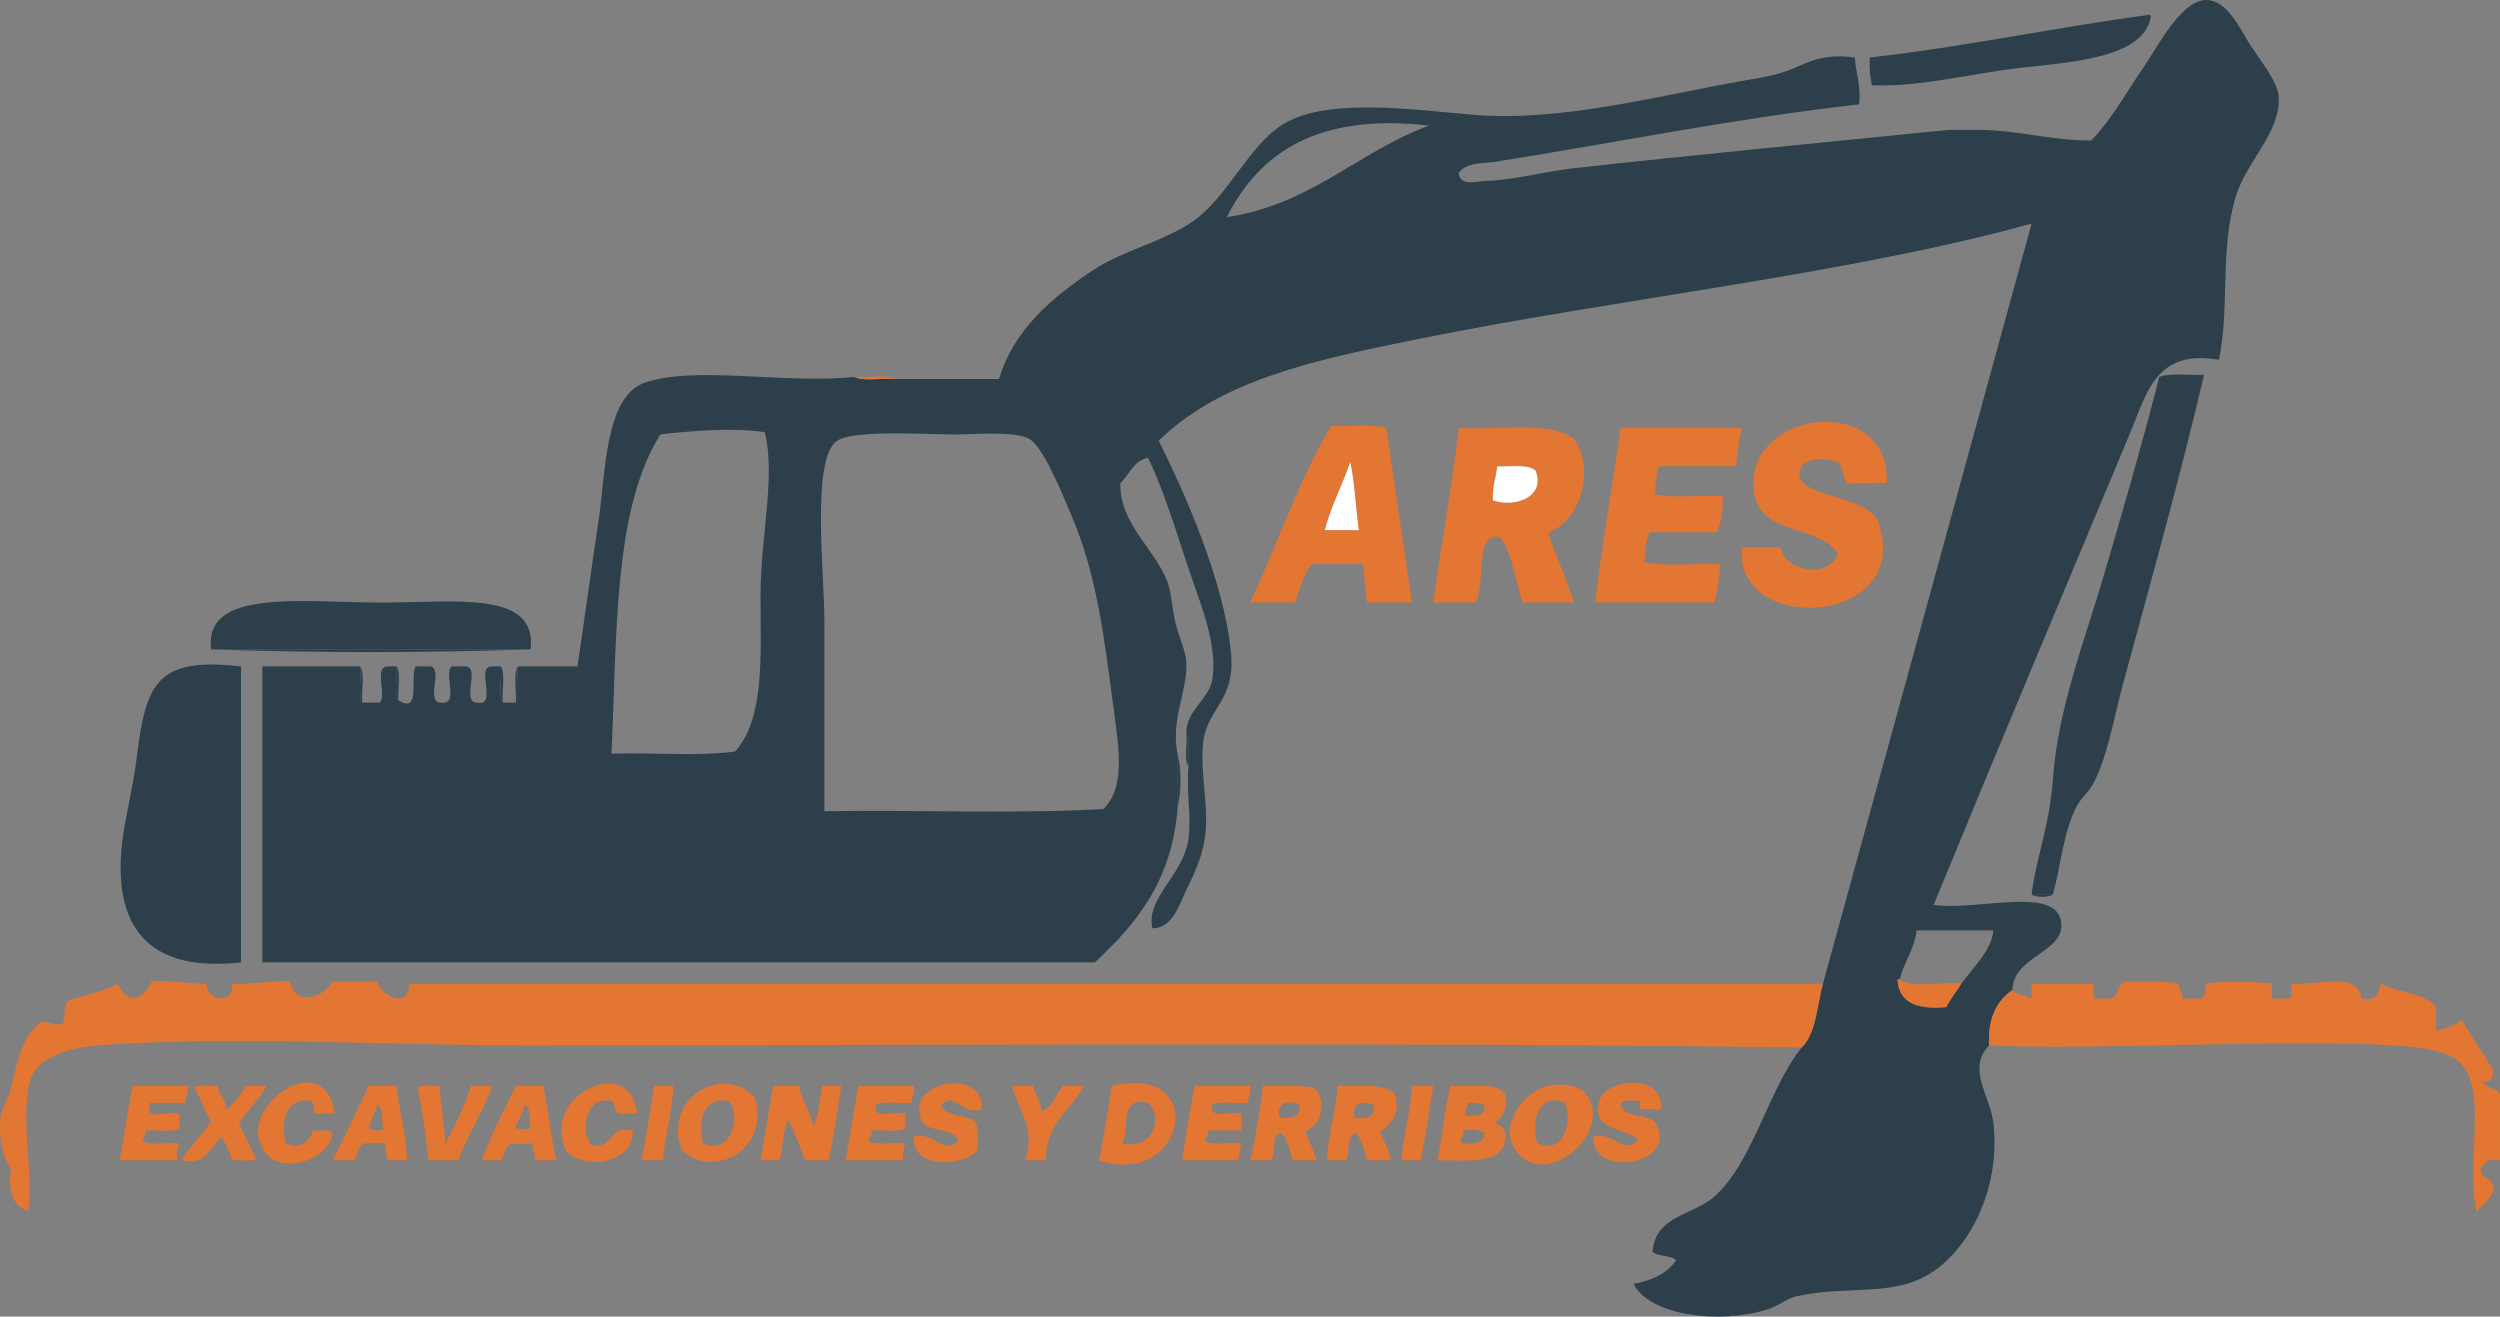 <?xml version="1.0" encoding="utf-8"?>
<!-- Generator: Adobe Illustrator 14.0.0, SVG Export Plug-In . SVG Version: 6.00 Build 43363)  -->
<!DOCTYPE svg PUBLIC "-//W3C//DTD SVG 1.1//EN" "http://www.w3.org/Graphics/SVG/1.1/DTD/svg11.dtd">
<svg version="1.1" id="Capa_1" xmlns="http://www.w3.org/2000/svg" xmlns:xlink="http://www.w3.org/1999/xlink" x="0px" y="0px"
	 width="279.324px" height="147.105px" viewBox="0 0 279.324 147.105" enable-background="new 0 0 279.324 147.105"
	 xml:space="preserve">
<rect x="0" y="0" width="279.324" height="147.105" fill="#808080" stroke="none"/>
<g>
	<path fill-rule="evenodd" clip-rule="evenodd" fill="#2D3F4B" d="M221.518,14.511c4.32,0.119,7.696,1.184,12.132,1.189
		c2.311-2.382,3.755-5.146,5.947-8.326C241.002,5.336,243.689,0,246.496,0c2.291,0,3.694,3.041,4.758,4.758
		c1.08,1.745,3.168,4.208,3.33,5.948c0.368,3.937-3.548,7.24-4.757,11.18c-1.85,6.021-0.669,12.321-1.903,18.317
		c-7.052-1.217-8.023,3.617-9.991,8.326c-7.183,17.182-15.127,36.08-21.886,52.572c4.786,0.756,14.362-2.418,14.273,2.379
		c-0.055,2.956-5.406,3.477-5.472,7.137c-1.739,1.194-2.754,3.113-2.616,6.185c-2.499,2.591,0.117,5.667,0.476,8.563
		c0.733,5.938-1.474,12.278-5.709,15.938c-4.63,4-10.191,2.104-16.414,3.568c-0.95,0.224-1.938,1.062-3.093,1.428
		c-5.368,1.694-13.168,0.707-14.986-2.855c2.095-0.363,3.738-1.178,4.758-2.616c-0.558-0.633-1.989-0.39-2.617-0.952
		c0.279-4.097,4.534-4.067,6.899-6.185c4.365-3.912,6.008-11.968,9.752-16.652c1.619-1.553,1.701-4.643,2.38-7.136
		c7.795-28.284,15.547-56.61,23.313-84.924c-20.145,5.595-45.794,8.324-68.272,12.846c-11.747,2.362-22.298,4.592-29.26,11.418
		c2.825,5.65,7.33,15.64,8.088,23.789c0.484,5.204-2.627,6.13-3.093,9.752c-0.422,3.283,0.552,6.864,0.238,10.229
		c-0.231,2.487-1.228,4.572-2.141,6.424c-0.789,1.6-1.518,4.305-3.806,4.282c-0.712-3.491,3.442-5.818,4.044-9.992
		c0.358-2.482-0.257-4.822,0-8.088c-0.154-1.114,0.311-2.848-0.238-3.568c-0.131-2.573,2.458-3.944,2.855-5.946
		c0.81-4.088-1.548-9.281-2.855-13.321c-1.448-4.481-2.782-8.6-4.281-11.656c-1.657,0.326-2.078,1.887-3.093,2.854
		c-0.081,4.541,3.786,7.233,5.233,10.943c0.459,1.177,0.554,3.102,0.952,4.757c0.345,1.438,1.126,3.056,1.189,4.281
		c0.17,3.271-1.833,6.355-0.951,10.468c0,1.823,0,3.647,0,5.471c-0.545,8.415-4.628,13.292-9.277,17.604c-0.238,0-0.476,0-0.714,0
		c-0.951,0-1.903,0-2.854,0c-29.814,0-59.629,0-89.444,0c0-11.022,0-22.044,0-33.065c3.647,0,7.295,0,10.942,0
		c0.155,1.272-0.312,3.167,0.238,4.044c0.634,0,1.269,0,1.903,0c0.919-0.747-0.718-4.05,0.952-4.044c0.317,0,0.634,0,0.952,0
		c0.154,1.192-0.312,3.007,0.238,3.806c2.545,1.589,1.233-2.729,1.903-3.806c0.555,0,1.11,0,1.666,0
		c1.445,0.299-0.624,4.112,1.189,4.044c2.062,0.316,0.225-3.265,1.19-4.044c0.555,0,1.11,0,1.665,0
		c1.445,0.299-0.624,4.112,1.189,4.044c2.34,0.437-0.324-4.13,1.666-4.044c0.317,0,0.634,0,0.952,0
		c0.155,1.272-0.313,3.167,0.238,4.044c0.476,0,0.951,0,1.427,0c0.55-0.877,0.083-2.771,0.238-4.044c2.22,0,4.44,0,6.661,0
		c0.793-5.311,1.495-10.549,2.379-16.414c0.74-4.907,0.675-13.623,4.996-15.225c5.555-2.057,15.89,0.132,23.551-0.714
		c1.113,0.552,3.248,0.083,4.757,0.238c3.806,0,7.612,0,11.418,0c1.663-5.567,6.029-9.192,10.467-12.131
		c3.476-2.302,7.701-3.105,11.18-5.472c3.869-2.63,6.306-8.639,10.229-10.942c5.044-2.962,14.692-1.496,21.409-0.952
		c9.481,0.768,20.878-2.246,29.735-3.806c1.554-0.274,3.087-0.498,4.521-0.952c2.501-0.792,3.938-2.225,8.088-1.665
		c0.092,1.811,0.698,3.107,0.475,5.233c-13.835,1.563-27.161,4.276-40.678,6.423c-1.297,0.205-3.083,0.005-4.044,1.189
		c-0.011,1.65,2.222,0.963,2.854,0.952c3.135-0.059,6.661-1.06,9.992-1.427c13.534-1.498,27.973-2.879,41.867-4.282
		C218.981,14.511,220.25,14.511,221.518,14.511z M137.069,24.264c9.504-1.438,14.599-7.286,22.599-10.229
		C147.298,12.607,140.742,16.994,137.069,24.264z M73.793,48.528c-5.308,8.411-4.842,22.594-5.472,35.682
		c4.524-0.154,9.668,0.312,13.797-0.237c3.351-3.651,2.854-10.78,2.854-17.366c0-6.634,1.716-13.421,0.476-18.317
		C81.84,47.735,77.252,48.152,73.793,48.528z M124.462,79.453c-1.106-8.322-1.899-15.219-4.758-21.885
		c-1.02-2.376-3.122-7.688-4.758-8.563c-1.341-0.718-4.954-0.573-7.375-0.476c-2.862,0.115-11.964-0.635-14.035,0.714
		c-2.931,1.909-1.427,14.97-1.427,19.981c0,7.722,0,14.359,0,21.41c10.311-0.156,21.248,0.313,31.163-0.238
		C125.774,87.985,124.998,83.485,124.462,79.453z M219.139,109.902c1.281-1.748,3.452-3.82,3.568-5.947c-2.855,0-5.709,0-8.563,0
		c-0.273,2.185-1.408,3.509-1.903,5.472c-0.079,0-0.158,0-0.238,0c0.153,2.701,2.325,3.384,5.472,3.092
		C217.934,111.551,218.6,110.79,219.139,109.902z"/>
	<path fill-rule="evenodd" clip-rule="evenodd" fill="#2D3F4B" d="M209.148,9.516c-0.2-0.91-0.312-1.91-0.238-3.092
		c10.763-1.211,20.603-3.345,31.163-4.758c0.202-0.044,0.225,0.092,0.238,0.238c-0.91,5.146-10.947,5.077-16.652,5.947
		C218.427,8.648,213.384,9.753,209.148,9.516z"/>
	<path fill-rule="evenodd" clip-rule="evenodd" fill="#2D3F4B" d="M226.99,99.911c0.544-4.281,2.012-7.646,2.379-12.846
		c0.552-7.823,3.552-15.519,5.708-22.836c2.19-7.432,4.302-14.749,6.186-22.124c1.287-0.457,3.34-0.149,4.996-0.237
		c-2.661,11.384-5.912,22.996-9.04,34.493c-1.032,3.795-1.74,8.168-3.33,11.18c-0.497,0.941-1.415,1.649-1.903,2.617
		c-1.494,2.957-1.707,6.521-2.616,9.753C228.576,99.911,227.783,99.911,226.99,99.911z"/>
	<path fill-rule="evenodd" clip-rule="evenodd" fill="#E27632" d="M95.44,42.105c1.509,0.157,3.644-0.313,4.757,0.238
		C98.688,42.188,96.554,42.657,95.44,42.105z"/>
	<path fill-rule="evenodd" clip-rule="evenodd" fill="#E27632" d="M210.814,54c-0.787-0.148-3.012,0.101-4.521,0
		c-0.354-0.758-0.368-1.852-0.951-2.379c-1.714-0.5-4.061-0.562-4.282,1.19c-0.379,2.994,8.846,2.305,9.04,6.422
		c2.853,10.72-16.435,11.668-15.463,1.904c1.427,0,2.854,0,4.282,0c0.515,2.67,5.395,3.654,6.423,0.713
		c-1.953-3.159-8.35-2.006-9.278-6.423C194.078,45.976,211.228,43.413,210.814,54z"/>
	<path fill-rule="evenodd" clip-rule="evenodd" fill="#E27632" d="M154.911,47.815c0.932,6.523,1.874,13.033,2.855,19.506
		c-1.666,0-3.331,0-4.996,0c-0.34-1.247-0.249-2.923-0.476-4.282c-1.902,0-3.807,0-5.71,0c-0.98,1.08-1.308,2.815-1.902,4.282
		c-1.666,0-3.33,0-4.996,0c3.041-6.555,5.466-13.722,9.04-19.745C150.757,47.686,153.256,47.327,154.911,47.815z M148.012,59.233
		c1.269,0,2.537,0,3.807,0c-0.354-2.501-0.44-5.268-0.952-7.612C149.973,54.216,148.745,56.477,148.012,59.233z"/>
	<path fill-rule="evenodd" clip-rule="evenodd" fill="#E27632" d="M162.999,47.815c4.42,0.258,10.145-0.788,12.847,1.189
		c2.528,3.496,0.592,9.391-2.855,10.467c0.794,2.773,2.079,5.057,2.855,7.85c-1.904,0-3.807,0-5.71,0
		c-0.765-2.031-1.59-7.642-3.093-7.375c-2.193,0.39-1.064,4.875-2.141,7.375c-1.586,0-3.172,0-4.758,0
		C161.03,60.753,162.197,54.467,162.999,47.815z M167.281,52.097c-0.127,1.3-0.569,2.286-0.476,3.806
		c2.552,0.887,5.944-0.466,4.758-3.33C170.738,51.812,168.784,52.178,167.281,52.097z"/>
	<path fill-rule="evenodd" clip-rule="evenodd" fill="#E27632" d="M194.637,47.815c-0.415,1.25-0.402,2.927-0.714,4.282
		c-2.854,0-5.709,0-8.563,0c-0.308,0.882-0.389,1.99-0.477,3.092c2.063,0.553,5.153,0.081,7.612,0.238
		c0.016,1.601-0.138,3.033-0.713,4.044c-2.458,0-4.916,0-7.375,0c-0.631,0.716-0.477,2.219-0.713,3.33
		c2.38,0.554,5.787,0.08,8.563,0.238c-0.218,1.447-0.357,2.973-0.713,4.282c-4.441,0-8.881,0-13.322,0
		c0.803-6.652,1.922-12.986,2.854-19.506C185.597,47.815,190.118,47.815,194.637,47.815z"/>
	<path fill-rule="evenodd" clip-rule="evenodd" fill="#FFFFFF" d="M150.867,51.621c0.512,2.344,0.598,5.111,0.952,7.612
		c-1.27,0-2.538,0-3.807,0C148.745,56.477,149.973,54.216,150.867,51.621z"/>
	<path fill-rule="evenodd" clip-rule="evenodd" fill="#FFFFFF" d="M171.563,52.573c1.187,2.864-2.206,4.217-4.758,3.33
		c-0.094-1.521,0.349-2.506,0.476-3.806C168.784,52.178,170.738,51.812,171.563,52.573z"/>
	<path fill-rule="evenodd" clip-rule="evenodd" fill="#2D3F4B" d="M23.6,72.555c-0.922-6.867,10.346-5.233,19.031-5.233
		c8.311,0,17.428-1.391,16.651,5.233C47.388,72.555,35.493,72.555,23.6,72.555z"/>
	<path fill-rule="evenodd" clip-rule="evenodd" fill="#2D3F4B" d="M23.6,72.555c11.894,0,23.788,0,35.682,0
		C47.943,72.951,34.938,72.951,23.6,72.555z"/>
	<path fill-rule="evenodd" clip-rule="evenodd" fill="#2D3F4B" d="M26.93,74.458c0,11.021,0,22.043,0,33.065
		c-9.525,1.072-14.344-3.103-13.321-13.084c0.262-2.556,1.274-6.584,1.665-9.752C16.302,76.358,17.449,73.386,26.93,74.458z"/>
	<path fill-rule="evenodd" clip-rule="evenodd" fill="#2D3F4B" d="M40.251,74.458c0.551,0.877,0.083,2.771,0.238,4.044
		C39.939,77.625,40.406,75.73,40.251,74.458z"/>
	<path fill-rule="evenodd" clip-rule="evenodd" fill="#2D3F4B" d="M44.295,74.458c0.549,0.797,0.083,2.612,0.238,3.806
		C43.983,77.464,44.45,75.65,44.295,74.458z"/>
	<path fill-rule="evenodd" clip-rule="evenodd" fill="#2D3F4B" d="M55.952,74.458c0.55,0.877,0.083,2.771,0.238,4.044
		C55.639,77.625,56.106,75.73,55.952,74.458z"/>
	<path fill-rule="evenodd" clip-rule="evenodd" fill="#2D3F4B" d="M57.854,74.458c-0.155,1.272,0.313,3.167-0.238,4.044
		C57.772,77.229,57.304,75.334,57.854,74.458z"/>
	<path fill-rule="evenodd" clip-rule="evenodd" fill="#2D3F4B" d="M132.549,82.069c0.549,0.721,0.084,2.454,0.238,3.568
		C132.239,84.917,132.704,83.184,132.549,82.069z"/>
	<path fill-rule="evenodd" clip-rule="evenodd" fill="#2D3F4B" d="M131.598,84.449c0.396,1.272,0.396,4.198,0,5.471
		C131.598,88.096,131.598,86.272,131.598,84.449z"/>
	<path fill-rule="evenodd" clip-rule="evenodd" fill="#2D3F4B" d="M226.99,99.911c0.793,0,1.586,0,2.379,0
		C229.111,100.303,227.246,100.303,226.99,99.911z"/>
	<path fill-rule="evenodd" clip-rule="evenodd" fill="#E27632" d="M212.241,109.426c1.369,1.088,4.742,0.174,6.898,0.476
		c-0.539,0.888-1.205,1.649-1.665,2.616c-3.146,0.292-5.318-0.391-5.472-3.092C212.083,109.426,212.162,109.426,212.241,109.426z"/>
	<path fill-rule="evenodd" clip-rule="evenodd" fill="#E27632" d="M203.677,109.902c-0.679,2.493-0.761,5.583-2.38,7.136
		c-43.044-0.606-95.512-0.237-142.492-0.237c-16.157,0-32.548-1.095-47.814,0c-2.738,0.195-6.355,1.095-7.375,3.33
		c-1.624,3.563,0.254,11.331-0.476,15.225c-1.817-0.707-2.266-2.417-1.903-4.757c-1.083-1.615-1.368-3.656-1.189-5.71
		c0.098-1.126,0.901-2.11,1.189-3.33c0.755-3.202,1.262-5.846,3.331-7.374c0.951-0.079,1.32,0.424,2.379,0.237
		c0.501-0.609,0.031-2.188,0.713-2.617c1.78-0.678,3.947-0.969,5.472-1.902c1.116,2.211,2.665,2.075,3.806-0.238
		c2.32-0.179,3.995,0.287,6.185,0.238c-0.317,1.497,2.916,2.794,2.854,0c2.373,0.151,4.03-0.412,6.423-0.238
		c0.729,2.891,3.691,1.759,4.758,0c1.666,0,3.331,0,4.996,0c0.3,1.488,3.505,3.287,3.568,0.238
		C98.375,109.902,151.025,109.902,203.677,109.902z"/>
	<path fill-rule="evenodd" clip-rule="evenodd" fill="#E27632" d="M222.232,116.8c-0.138-3.071,0.877-4.99,2.616-6.185
		c0.314,0.636,1.5,0.402,1.903,0.951c0.531-0.103,0.096-1.173,0.238-1.665c2.3,0,4.599,0,6.898,0
		c0.002,0.631-0.09,1.358,0.238,1.665c0.555,0,1.109,0,1.664,0c0.971-0.22,0.752-1.627,1.666-1.903
		c2.042,0.02,4.238-0.115,5.946,0.238c0.04,0.674,0.437,0.991,0.476,1.665c0.714,0,1.428,0,2.142,0
		c0.354-0.36,0.383-1.045,0.476-1.665c2.451-0.327,4.896-0.231,7.375,0c0,0.555,0,1.109,0,1.665c0.634,0,1.269,0,1.902,0
		c0.532-0.103,0.097-1.173,0.238-1.665c2.956,0.248,7.381-1.479,7.85,1.665c1.628,0.358,1.903-0.634,2.141-1.665
		c1.93,1.005,4.866,1.002,6.186,2.616c0,0.873,0,1.744,0,2.617c1.142-0.206,2.107-0.589,2.854-1.189
		c1.144,1.948,2.427,3.757,3.568,5.71c-0.136,0.656-0.252,1.333-1.189,1.188c0.29,0.819,1.611,0.607,1.903,1.428
		c0,2.458,0,4.916,0,7.374c-1.295-0.264-1.805,0.257-2.141,0.952c-0.041,1.229,1.396,0.981,1.427,2.141
		c-0.186,1.321-1.253,1.76-1.903,2.616c-1.282-5.722,1.458-14.011-2.141-16.89c-1.41-1.128-4.733-1.525-7.137-1.665
		C255.049,116.083,233.174,117.358,222.232,116.8z"/>
	<path fill-rule="evenodd" clip-rule="evenodd" fill="#E27632" d="M37.396,124.413c-0.634,0-1.269,0-1.903,0
		c-0.86,0.144,0.039-1.232-0.951-1.427c-2.699-0.332-3.209,2.564-2.617,4.757c1.597,0.829,2.667-0.354,3.093-1.427
		c0.744,0.048,1.746-0.161,2.141,0.238c-0.165,2.732-5.032,4.632-7.137,2.616C25.214,124.563,36.3,116.197,37.396,124.413z"/>
	<path fill-rule="evenodd" clip-rule="evenodd" fill="#E27632" d="M71.176,124.413c-0.634,0-1.269,0-1.903,0
		c-0.913-0.039-0.231-1.673-1.427-1.427c-2.463-0.38-3.089,3.722-1.665,4.995c2.455,0.393,1.76-2.363,4.52-1.665
		c0.127,3.627-5.218,4.484-7.375,2.378C60.125,122.404,70.497,117.55,71.176,124.413z"/>
	<path fill-rule="evenodd" clip-rule="evenodd" fill="#E27632" d="M84.259,122.509c2.02,5.671-4.488,9.492-8.088,5.947
		C73.993,122.679,80.667,118.902,84.259,122.509z M78.55,127.743c2.995,1.399,4.448-2.985,2.854-4.757
		C78.507,122.53,77.939,125.458,78.55,127.743z"/>
	<path fill-rule="evenodd" clip-rule="evenodd" fill="#E27632" d="M109.713,123.936c-2.296,0.834-2.946-2.126-4.52-0.476
		c0.45,1.454,2.853,0.953,3.807,1.903c0.343,0.768,0.225,1.996,0.237,3.093c-1.506,1.905-7.351,2.267-7.136-1.427
		c2.398-0.68,3.173,2.078,4.996,0.475c-0.511-1.551-3.193-0.93-4.044-2.141C100.742,120.738,110.095,119.175,109.713,123.936z"/>
	<path fill-rule="evenodd" clip-rule="evenodd" fill="#E27632" d="M172.99,121.32c2.055-0.376,3.557,0.162,4.044,0.714
		c3.574,4.043-3.836,10.816-7.374,6.898C167.017,126.008,170.382,121.796,172.99,121.32z M171.8,127.743
		c2.806,1.24,3.939-2.107,3.093-4.52C172.085,121.944,170.885,125.313,171.8,127.743z"/>
	<path fill-rule="evenodd" clip-rule="evenodd" fill="#E27632" d="M185.597,123.936c-0.792,0-1.585,0-2.378,0
		c0-0.316,0-0.634,0-0.95c-0.77,0.102-2.059-0.314-2.142,0.475c0.42,1.483,2.851,0.956,3.806,1.903
		c2.948,4.703-6.95,6.476-6.898,1.666c2.359-0.748,3.546,2.31,4.996,0.237c-1.79-1.356-5.192-0.958-4.282-4.281
		C179.376,120.51,185.917,119.781,185.597,123.936z"/>
	<path fill-rule="evenodd" clip-rule="evenodd" fill="#E27632" d="M14.798,121.32c2.062,0,4.124,0,6.185,0
		c0.183,0.896-0.291,1.137-0.238,1.903c-1.348,0-2.696,0-4.044,0c0,0.317,0,0.634,0,0.951c0.226,0.78,2.1-0.057,3.33,0.238
		c0,0.555,0,1.11,0,1.665c-0.854,0.493-2.572,0.124-3.806,0.238c0.197,0.672-0.335,0.615-0.238,1.188
		c0.877,0.551,2.771,0.083,4.043,0.238c-0.144,0.569-0.341,1.086-0.237,1.903c-2.141,0-4.282,0-6.423,0
		C13.876,126.9,14.279,124.051,14.798,121.32z"/>
	<path fill-rule="evenodd" clip-rule="evenodd" fill="#E27632" d="M21.697,121.558c0.407-0.544,1.815-0.088,2.616-0.238
		c0.11,1.079,0.968,1.41,0.952,2.616c0.973-0.612,1.584-1.587,2.141-2.616c0.793,0,1.585,0,2.378,0
		c-0.835,1.623-2.203,2.714-3.092,4.282c0.655,1.247,1.24,2.566,1.903,3.806c-0.407,0.545-1.815,0.088-2.617,0.238
		c-0.333-0.937-0.755-1.782-1.189-2.616c-1.34,1.038-1.531,3.227-4.52,2.616c0.99-1.548,2.254-2.821,3.331-4.282
		C22.894,124.167,22.438,122.719,21.697,121.558z"/>
	<path fill-rule="evenodd" clip-rule="evenodd" fill="#E27632" d="M44.295,121.32c0.313,2.859,1.104,5.239,1.189,8.326
		c-0.713,0-1.427,0-2.141,0c-0.144-0.569-0.342-1.085-0.238-1.903c-0.793,0-1.586,0-2.379,0c-0.808,0.223-0.728,1.334-1.189,1.903
		c-0.793,0-1.586,0-2.379,0c1.372-2.751,2.72-5.526,4.044-8.326C42.234,121.32,43.265,121.32,44.295,121.32z M41.203,126.078
		c0.541,0.115,1.215,0.472,1.666,0c-0.366-0.745,0.104-2.324-0.714-2.617C41.948,124.444,41.41,125.095,41.203,126.078z"/>
	<path fill-rule="evenodd" clip-rule="evenodd" fill="#E27632" d="M46.674,121.558c0.33-0.543,1.655-0.089,2.378-0.238
		c0.266,2.113,0.534,4.225,0.714,6.423c1.088-2.005,2.088-4.097,2.854-6.423c0.793,0,1.586,0,2.379,0
		c-1.052,2.992-2.717,5.371-3.806,8.326c-1.11,0-2.22,0-3.331,0C47.572,126.845,47.216,124.109,46.674,121.558z"/>
	<path fill-rule="evenodd" clip-rule="evenodd" fill="#E27632" d="M60.709,121.32c0.545,2.706,0.862,5.641,1.428,8.326
		c-0.793,0-1.586,0-2.379,0c0.168-0.883-0.406-1.021-0.238-1.903c-1.261,0.042-1.214,0.154-2.379,0
		c-0.694,0.337-0.754,1.307-1.189,1.903c-0.714,0-1.427,0-2.141,0c1.066-2.977,2.537-5.552,3.806-8.326
		C58.647,121.32,59.678,121.32,60.709,121.32z M57.617,126.078c0.949,0.13,0.716,0.13,1.665,0c-0.193-0.917,0.12-2.341-0.713-2.617
		C58.453,124.535,57.808,125.08,57.617,126.078z"/>
	<path fill-rule="evenodd" clip-rule="evenodd" fill="#E27632" d="M73.079,121.32c0.714,0,1.427,0,2.141,0
		c-0.003,2.238-0.87,5.617-1.189,8.326c-0.793,0-1.586,0-2.379,0C72.219,126.962,72.656,124.148,73.079,121.32z"/>
	<path fill-rule="evenodd" clip-rule="evenodd" fill="#E27632" d="M86.4,121.32c0.952,0,1.903,0,2.855,0
		c0.368,1.693,1.268,2.854,1.665,4.521c0.55-1.274,0.641-3.007,0.951-4.521c0.714,0,1.428,0,2.141,0
		c-0.471,2.779-0.834,5.668-1.427,8.326c-0.873,0-1.745,0-2.617,0c-0.616-1.525-1.162-3.12-1.903-4.52
		c-0.599,1.224-0.568,3.079-0.951,4.52c-0.714,0-1.427,0-2.141,0C85.462,126.883,85.883,124.054,86.4,121.32z"/>
	<path fill-rule="evenodd" clip-rule="evenodd" fill="#E27632" d="M95.916,121.32c2.062,0,4.124,0,6.185,0
		c0.183,0.896-0.29,1.137-0.238,1.903c-1.272,0.155-3.167-0.313-4.044,0.237c0,0.159,0,0.318,0,0.476
		c0.233,1.036,2.325,0.213,3.331,0.477c0,0.555,0,1.11,0,1.665c-0.854,0.493-2.573,0.124-3.806,0.238
		c0.196,0.672-0.335,0.615-0.238,1.188c0.876,0.551,2.771,0.083,4.044,0.238c-0.144,0.569-0.342,1.086-0.238,1.903
		c-2.141,0-4.282,0-6.423,0C94.98,126.886,95.368,124.023,95.916,121.32z"/>
	<path fill-rule="evenodd" clip-rule="evenodd" fill="#E27632" d="M113.043,121.32c0.793,0,1.586,0,2.379,0
		c0.188,1.082,0.879,1.658,0.952,2.854c1.27-0.475,1.606-1.882,2.378-2.854c0.793,0,1.586,0,2.379,0
		c-1.464,2.738-4.275,4.131-4.282,8.326c-0.792,0-1.585,0-2.378,0C115.856,126.395,113.759,123.893,113.043,121.32z"/>
	<path fill-rule="evenodd" clip-rule="evenodd" fill="#E27632" d="M122.796,129.646c0.575-2.677,0.966-5.537,1.428-8.326
		C135.183,118.769,132.492,132.81,122.796,129.646z M125.413,127.743c3.399,0.815,4.65-2.948,2.855-4.52
		C125.03,122.443,126.188,126.06,125.413,127.743z"/>
	<path fill-rule="evenodd" clip-rule="evenodd" fill="#E27632" d="M139.687,121.32c0.183,0.896-0.291,1.137-0.238,1.903
		c-1.272,0.155-3.167-0.313-4.044,0.237c0,0.159,0,0.318,0,0.476c0.232,1.036,2.325,0.213,3.33,0.477c0,0.635,0,1.269,0,1.903
		c-1.269,0-2.537,0-3.806,0c0.196,0.672-0.335,0.615-0.238,1.188c0.877,0.551,2.772,0.083,4.044,0.238
		c-0.249,0.544-0.151,1.435-0.476,1.903c-2.062,0-4.123,0-6.185,0c0.464-2.787,0.819-5.684,1.427-8.326
		C135.563,121.32,137.625,121.32,139.687,121.32z"/>
	<path fill-rule="evenodd" clip-rule="evenodd" fill="#E27632" d="M141.114,121.32c1.971,0.012,4.067-0.102,5.709,0.238
		c1.479,1.327,0.89,4.21-0.952,4.758c0.299,1.208,0.945,2.067,1.19,3.33c-0.872,0-1.745,0-2.617,0
		c-0.433-1.073-0.458-2.555-1.428-3.092c-0.979,0.367-0.466,2.229-0.951,3.092c-0.793,0-1.586,0-2.378,0
		C140.293,127.002,140.761,124.219,141.114,121.32z M143.016,124.888c1.237,0.047,2.377-0.003,2.142-1.428
		C144.186,122.849,142.403,123.155,143.016,124.888z"/>
	<path fill-rule="evenodd" clip-rule="evenodd" fill="#E27632" d="M149.44,121.32c2.403,0.055,5.271-0.354,6.423,0.952
		c0.599,2.022-0.303,3.136-1.665,4.282c0.438,0.987,1.022,1.83,1.188,3.092c-0.871,0-1.744,0-2.616,0
		c-0.38-1.127-0.535-2.479-1.428-3.092c-0.887,0.46-0.529,2.166-0.95,3.092c-0.714,0-1.428,0-2.142,0
		C148.395,126.619,149.264,124.317,149.44,121.32z M151.342,124.888c1.295,0.105,2.396,0.019,2.142-1.428
		C152.385,122.908,150.889,123.189,151.342,124.888z"/>
	<path fill-rule="evenodd" clip-rule="evenodd" fill="#E27632" d="M157.766,121.32c0.792,0,1.586,0,2.378,0
		c-0.457,2.795-0.854,5.648-1.427,8.326c-0.714,0-1.427,0-2.141,0C156.845,126.744,157.585,124.312,157.766,121.32z"/>
	<path fill-rule="evenodd" clip-rule="evenodd" fill="#E27632" d="M168.233,122.272c0.205,1.633-0.258,2.597-1.19,3.092
		c0.487,0.385,1.103,0.643,1.19,1.428c0.025,3.515-4.176,2.803-7.612,2.854c0.49-2.761,0.83-5.672,1.427-8.326
		C164.328,121.418,167.244,120.881,168.233,122.272z M163.712,124.65c1.172,0.063,2.313,0.093,2.141-1.189
		c-0.569-0.144-1.085-0.342-1.902-0.237C164.123,123.951,163.54,123.922,163.712,124.65z M163.475,126.316
		c0.172,0.727-0.411,0.699-0.238,1.427c1.327,0.059,2.643,0.105,2.616-1.188C164.737,126.043,164.678,126.164,163.475,126.316z"/>
</g>
</svg>
